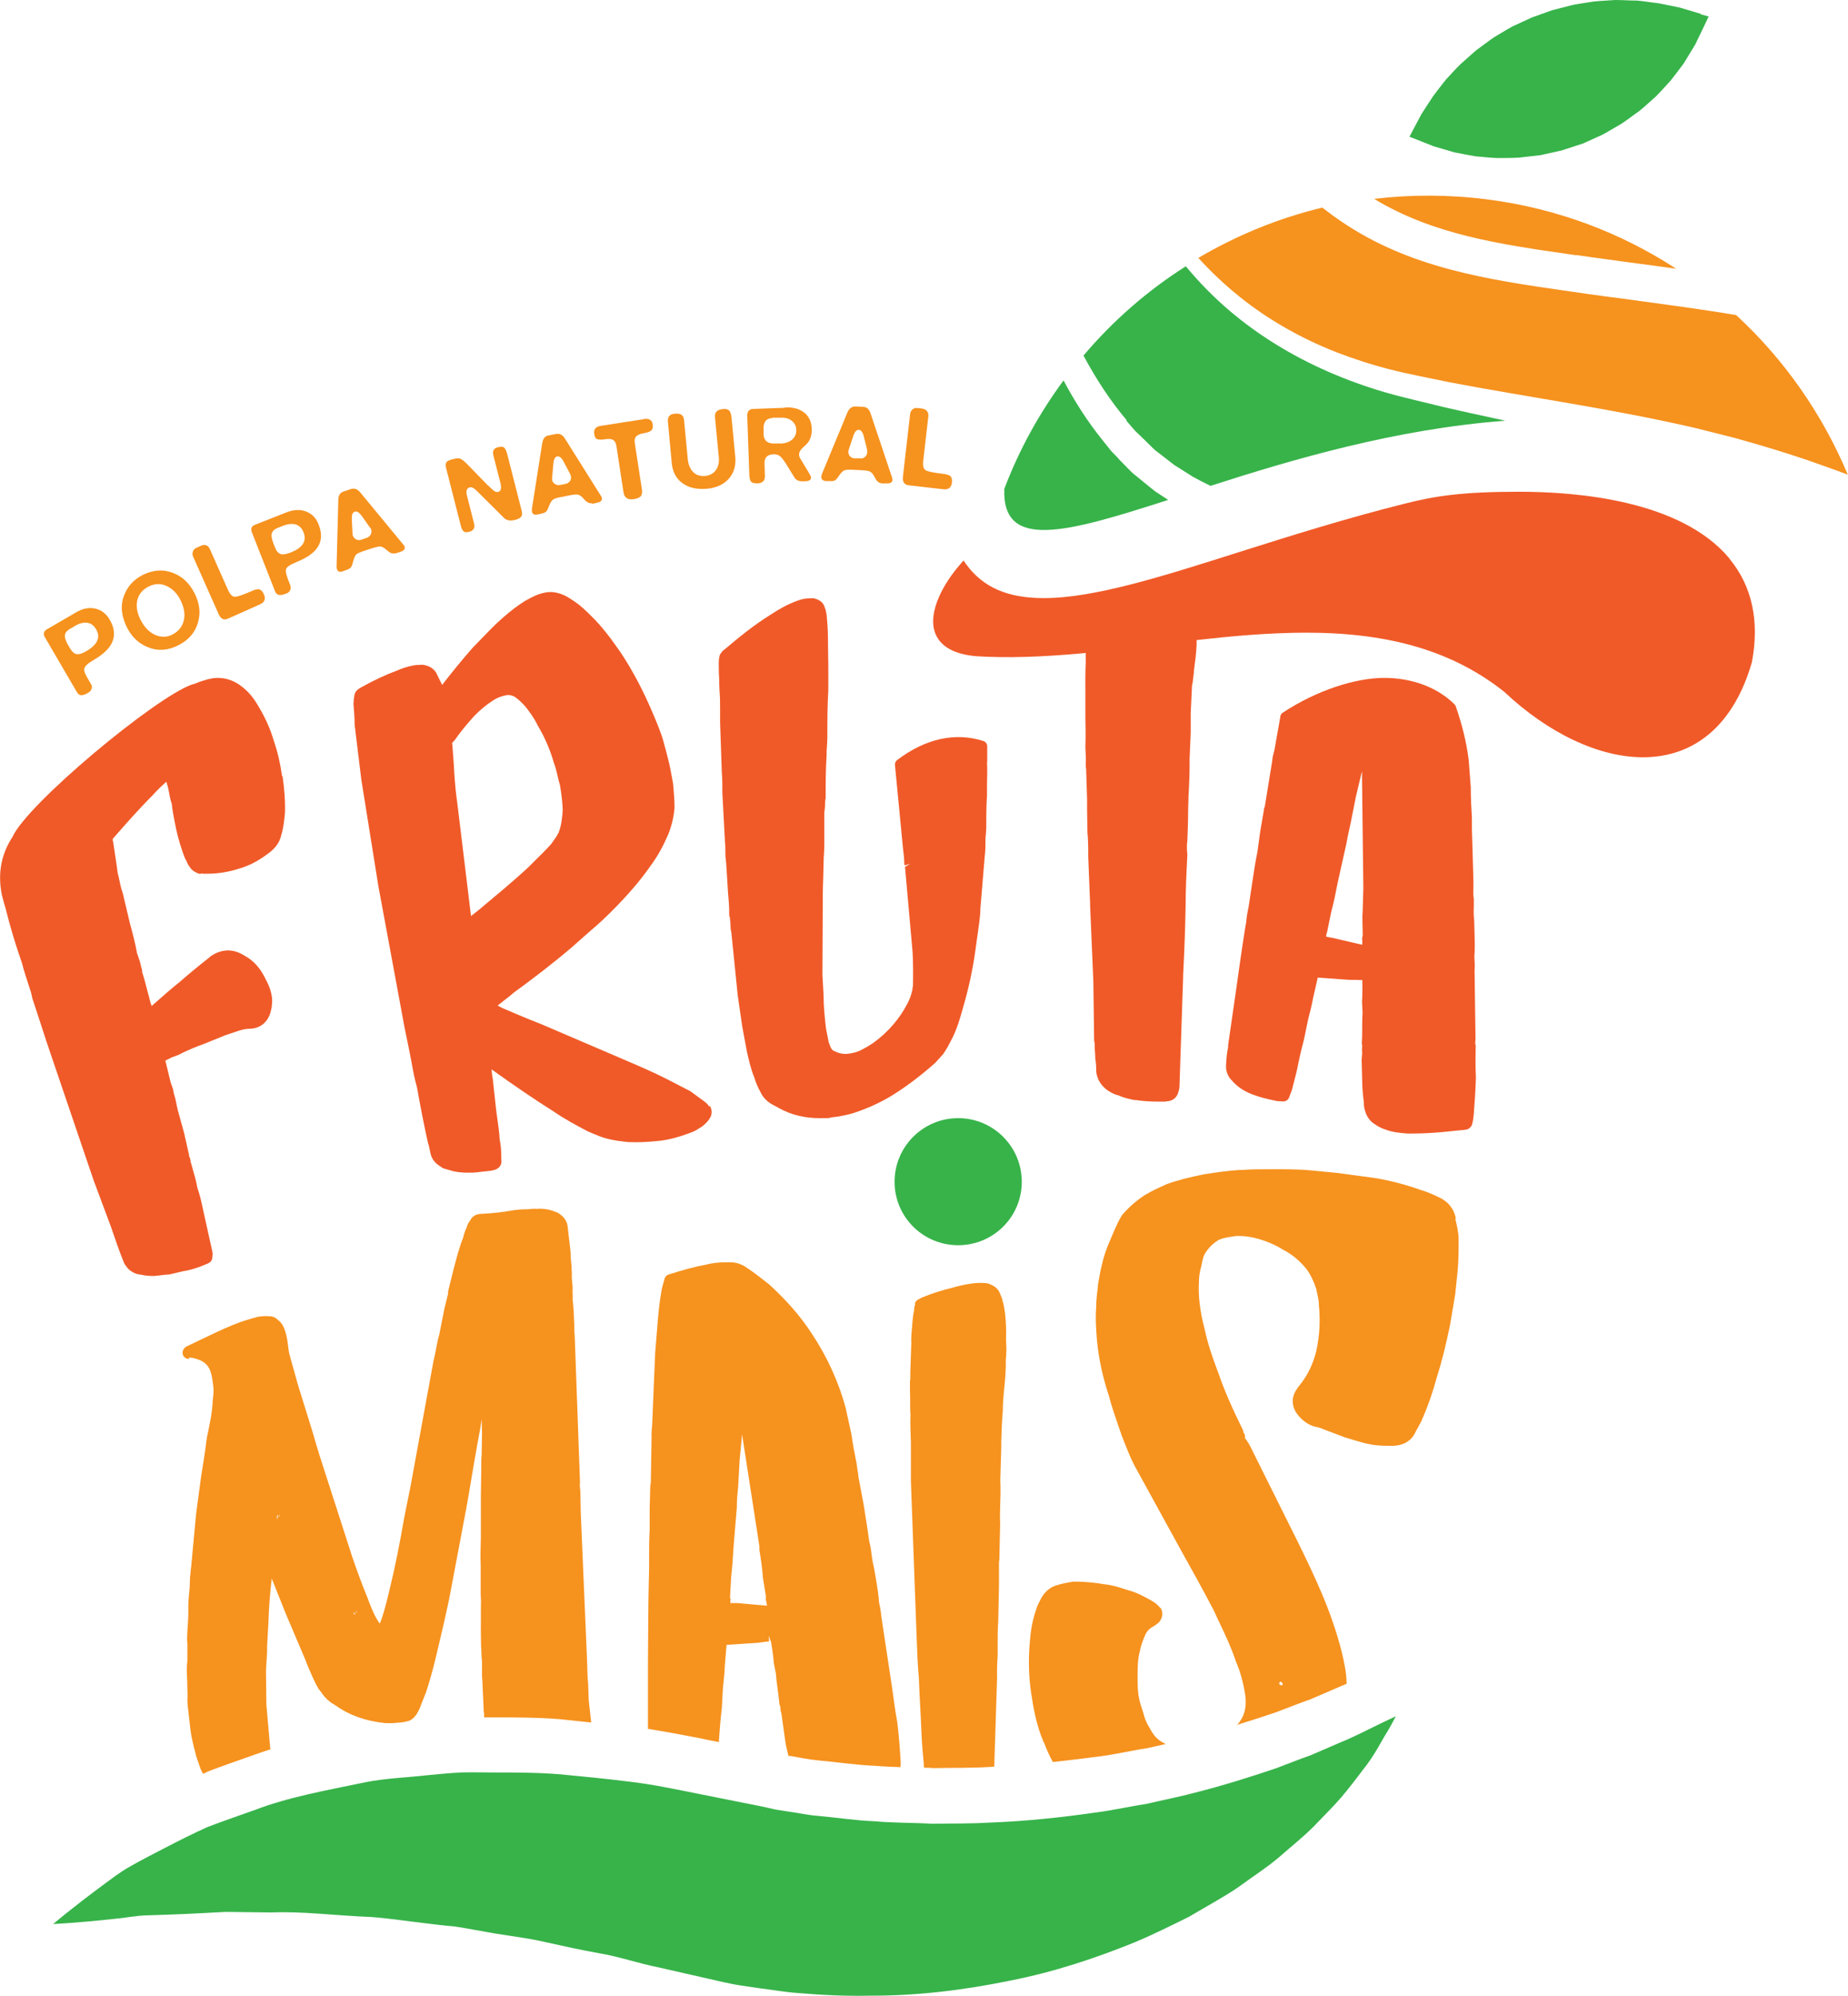 <svg xmlns="http://www.w3.org/2000/svg" id="Layer_1" data-name="Layer 1" viewBox="0 0 973.4 1050.7"><defs><style>      .cls-1 {        fill: #f6921e;      }      .cls-2 {        fill: #37b34a;      }      .cls-3 {        fill: #f05a28;      }    </style></defs><g><path class="cls-3" d="M373.7,582.8c-.9-1.6-2.2-2.5-3-3.1l-7.1-5.2-12.4-6.4c-6.9-3.5-14.1-6.6-21.1-9.6l-44.8-19.2c-7-2.7-14-5.7-20.8-8.6l-2-1.1c0,0-.2-.1-.4-.2,0,0,.2-.1.3-.2,1.1-.9,2.2-1.7,3.3-2.6,1.8-1.4,3.5-2.7,4.8-3.9,9.9-7.2,20.4-15.2,30.5-23.8l10.2-9c4.4-3.7,8.9-7.9,14.1-13.3,7.6-7.9,12.8-14.2,17.4-20.8,3.5-4.7,6.7-10.3,9.6-17.3,1.7-4.5,2.7-9,3-13.5,0-3.9-.4-8-.7-11.7,0-.1-.1-.9-.1-1l-1.4-7.4c-.7-3.7-1.7-7.2-2.6-10.7-.4-1.6-.9-3.2-1.3-4.8-1.9-6.1-4.5-11.9-6.9-17.5-4.8-10.8-9.9-20.2-15.6-28.7-4.6-6.6-9.6-13.4-15.3-18.9-3.3-3.3-5.9-5.7-8.9-7.7-2.1-1.4-4.3-2.9-6.5-3.7-3.4-1.2-6-1.5-8.9-.9-3.9.7-7,2.4-10.4,4.3-4.2,2.6-7.8,5.4-11.8,8.9-4.2,3.6-8.2,7.9-12.2,12l-3.7,3.8c-5.7,6.5-11,13-16.1,19.6l-3.2-6.5c-1.5-2.3-3.7-3.6-6.9-4.1-.3,0-.6,0-.9,0-.5,0-1,.1-1.5.1-.8,0-1.5,0-2.4.2-3.4.6-6.3,1.6-9,2.8-5.7,2.1-11.8,4.9-18.4,8.6-2.9,1.6-3.8,2.5-4.1,5.5l-.2,1.5c0,.3,0,.7,0,1-.1.4-.2.8-.1,1.1.3,3.6.6,6.9.6,10.8l3.5,28.7,9,56.2,13,70.2c.7,4.1,1.6,8.1,2.4,12.1.7,3.6,1.5,7.1,2.1,10.6.8,4.6,1.6,8.7,2.7,12.5l.2.9c1.7,9.4,3.5,19,5.7,28.8.6,1.8.9,3.3,1.3,5.4.5,2.6,2,4.9,4.2,6.4l2,1.4c.3.2.6.3.9.4l4.8,1.4c2.2.5,4.8.8,7.4.8h1.8c2.3,0,4.7-.3,6.9-.6,1.2-.1,2.3-.2,3.8-.4l1.4-.3c2.9-.6,4.6-2.8,4.2-5.3,0-1-.1-2-.1-3,0-2.3-.2-4.6-.6-6.8l-.2-1.1c-.2-3.9-.8-7.7-1.3-11.5-.3-1.8-.5-3.6-.7-5.3l-1.6-14.8c-.3-1.4-.4-2.7-.6-4.1,0-.4,0-.8-.1-1.2,12.3,8.8,22.7,15.9,32.6,22.1,5.9,4.1,12.1,7.4,18.4,10.7l2.4,1c2.3.9,4.4,1.9,6.8,2.5,4.1,1.2,8.2,1.6,11.9,2,4.9.2,9.8,0,14.7-.5,6.8-.5,13.2-2.6,18.5-4.6,1.9-.7,3.6-1.8,5.6-3.1,2.1-1.6,3.6-3.3,4.5-5.1.6-1.3,1-3.4-.4-5.9ZM293.9,409.4c.3,1.3.6,2.6,1,3.7.8,4.6,1.4,9.3,1.5,13.5-.3,3.9-.6,7.6-2,11.3v.3c-.2.2-.3.3-.4.5-.6,1.4-1.7,2.9-2.7,4.3l-1,1.4c-2.8,3.1-5.8,6.1-8.8,9l-3.2,3.2c-4.3,4-8.6,7.7-12.9,11.4l-13.6,11.4c-1.1.9-2.4,1.8-3.7,2.9l-7.4-60.9-.2-1.3c-.8-6.1-1.2-12.4-1.5-18l-.7-9.6-.2-1.3,1.4-1.5c2.7-3.9,6-8,10-12.4,3.4-3.6,7.3-6.8,11.5-9.3,1.6-.9,3.7-1.6,5.9-2,1.2-.3,2.9.2,4.1.8,2.1,1.4,4.2,3.4,5.9,5.4,2.4,3.1,4.6,6.1,6.3,9.7,3.7,6.2,6.6,12.9,8.5,19.6,1,2.6,1.6,5.2,2.2,7.8Z"></path><path class="cls-3" d="M520,401.1c0-1.6,0-3.2,0-4.7v-3.5c0-1.3-.9-2.4-2.1-2.8-14.9-4.7-30.5-1.2-45.4,10.1-.8.6-1.2,1.6-1.1,2.6l3.9,40.4c.1,1.4.3,2.7.4,4.1.3,2.3.6,4.6.6,7,0,.5,0,.9.3,1.3l2.8-.8h0s-2.7,1.6-2.7,1.6l4,45c.3,5.7.3,11.5.2,17.7-.3,1-.3,1.8-.3,2-.6,2.5-1.3,4.8-2.6,7.2-4.1,8-10.2,15.1-17.9,20.7-1.9,1.3-3.9,2.5-5.9,3.5-2.5,1.4-5.1,2.1-8.5,2.4-2.5,0-4.3-.5-6.4-1.6-.6-.2-1.3-.7-1.9-2.2l-.9-2.4-1.4-7.1c-.7-5.8-1.3-11.7-1.3-17.7l-.6-10.5.2-42.6c0-2.7.1-5.4.2-8,0-2.6.2-5.3.2-8s.1-3.4.2-5c.1-1.7.2-3.5.2-5.3v-17c.1-.4.2-.9.2-1.4.1-.8.2-1.6.2-2.3,0-1.2,0-2.4.3-3.4,0-.2,0-.5,0-.7,0-6.7,0-14.3.5-21.7,0-1.7,0-3.4.2-5.1.1-1.8.2-3.7.2-5.6,0-7.6,0-15.5.5-23.8v-9.9c0-3.2,0-6.4-.1-9.6,0-2.8-.1-5.7-.1-8.5,0-3.9-.3-7.4-.6-10.8,0-.1,0-.8-.1-1l-.2-1.1c-.2-1-.4-2.1-.8-2.8-.4-1.6-1.6-3.8-5.7-4.8h-1.9c-2.4,0-4.5.4-6.6,1.2-5.6,2-10.3,4.8-14.1,7.3-8.9,5.5-17,12.1-24.4,18.4-.9.5-1.4,1.2-1.8,1.8-.4.4-.6.8-.8,1.3-.5,1.8-.5,3.1-.5,4.6,0,2.4,0,4.8.2,7.3,0,2.2.1,4.4.2,6.9.3,3,.3,6,.3,9.2v7.2c0,0,.9,26.4.9,26.4.3,3.3.3,6.5.3,10.9l1.3,24.3c0,.1,0,.6,0,.8.3,2.2.3,4.4.3,7,0,.8,0,1.8.2,2.7,0,.7.1,1.3.2,2.1l1,15.7c.3,3.5.7,7.6.6,11.5,0,.5.1,1,.4,1.5,0,.7,0,1.4.2,2.1,0,.7.1,1.4.1,2.2s0,2,.4,3.2l3.4,33.5,2.4,16.5,2.4,12.9c1,4.4,2.1,9.4,3.9,13.7.8,2.8,2,5.5,3.4,8,1.3,2.7,3.6,5,6.1,6.3l3.9,2.1c6.2,3.4,13.3,5.1,21,5.1s4.2-.1,6.3-.4c3.7-.4,7.5-1.1,11.3-2.2,6.8-2.2,13.4-5.1,19.5-8.7,7.9-4.8,15.8-10.7,23.8-17.8l4.1-4.5c1.9-2.6,3.4-5.6,4.9-8.5,2.6-5.2,4.1-10.5,5.6-15.8,3-10.3,5.2-20.3,6.6-30.6l2-14.4c.3-2.6.6-4.9.6-7.3l2.3-27.6c.4-3.1.4-5.8.4-8.5,0-1,0-1.9.2-2.9,0-1.2.2-2.3.2-3.5,0-5.5,0-11.2.4-17.4,0-1.9,0-3.8,0-5.7.1-4,.2-8,0-11.7Z"></path><path class="cls-3" d="M911,294.1c-25.5-30.7-80.3-35.2-110.8-35.2s-44.6,2.3-60.4,6.3c-31.2,7.8-60.6,17.1-86.6,25.3-41.2,13.1-76.9,24.4-103.4,24.4-19,0-31.9-5.6-40.8-17.7l-1.5-2.1-1.7,2c-8.8,10-17.5,25.5-13.1,36.5,2.8,6.9,10,10.9,21.6,11.9,16.1,1,33.8.5,57.6-1.7,0,1.7-.1,3.4,0,4.9-.3,5.8-.2,11.5-.2,18v.5s0,1.3,0,1.3c0,1.5,0,3,0,4.7,0,1.1,0,2.2,0,3.5v1c.1,4.6.2,9.8,0,15.6.2,3.3.3,6.5.2,9.5,0,.7,0,1.5.2,1.9l.5,16.2c0,1,0,1.9,0,3,0,.7,0,1.3,0,2.3l.2,12.3c.3,2.5.3,5.1.4,7.9,0,1.5,0,3,0,4.5l1,24.9v1s1.7,39.9,1.7,39.9l.4,30.2c0,.5,0,1.4.3,2.4,0,2.3.1,4.5.3,6.6v1.2c.3,2,.6,4.2.5,7,.4,3.9,2.4,7.4,5.9,9.9,2.2,1.5,4.5,2.5,5.8,2.7,2.7,1.3,5.6,1.9,8.5,2.5h.8c3.9.6,8,.8,12,.8s2,0,3.2,0l1.1-.2c3.2,0,5.4-2.4,5.9-4.6.6-1.6.7-2.8.7-4.2l1.9-56.5v-1.1c.6-11.8,1.1-24.1,1.3-36,0-9.7.5-19.1.9-27.2,0-.7,0-1.4-.2-2.4,0-.3,0-.6,0-1.1v-2.2c0,0,0-.1,0-.1.1-.5.2-1.1.2-1.6l.2-5c.1-2.3.1-4.6.2-6.9v-1.6c0-2.7.1-5.4.2-8.2v-1.4c.4-6.7.7-13.6.6-20.2l.6-13.8c0-1.5,0-3.1,0-5.3v-1c0-1.3,0-2.7,0-4.1l.7-14.7c.2-.6.4-1.3.4-2,.2-1.6.4-3.2.6-4.9v-.7c.6-4.5,1.2-8.9,1.4-13.5v-2.5c17.6-2,37.9-3.9,57.8-3.9,44.2,0,77.4,9.9,104.2,31.1,23.2,21.9,49.9,34.5,73.1,34.5h0c27.8,0,48.1-17.7,57.4-50.1,4.1-21.8,0-40.1-11.8-54.4Z"></path><path class="cls-3" d="M777,550l.2-3.1-.5-35.8c.2-2.6,0-5.2-.1-7.5.3-3.6.2-7.6.1-11.7l-.2-7.4c-.3-2.2-.3-4.6-.2-6.9,0-1.3,0-2.6,0-4.2-.3-1.9-.3-4.1-.2-6.2,0-1.2,0-2.3,0-3.4l-.8-27.2c0-.9,0-2,0-3,0-.9,0-1.8,0-3-.3-4.9-.6-10.5-.6-16.1l-1.1-14.5c-1.2-9.3-3.5-18.7-6.8-28.1-.1-.4-.4-.8-.7-1.1-8.8-8.8-22.2-13.9-37-13.9s-35.2,6.3-53.4,18.3c-.7.4-1.1,1.1-1.3,1.9,0,0-.1.8-.1.8l-3,16.9c-.5,1.8-1.1,4.1-1.2,5.9l-3.9,24c-.5.9-.5,1.8-.5,2l-1.9,11-1.5,11c-1,4.6-1.7,9.3-2.4,14l-2.2,14.6c-.6,2.8-1.2,6.1-1.3,8.4-.4,1.3-3,18.8-5,33.3l-4.5,31.2v1.1c-.7,3-.9,6-1.1,9.2-.3,3.3,1,6.4,3.1,8.4,2.2,2.6,5.2,4.8,8.4,6.3,4.8,2.2,9.9,3.4,15.3,4.5l3.2.2c1.8,0,3.1-1.1,3.5-2.9l1.3-3.5,2.5-9.9c1-5.1,2.2-10.6,3.7-16.1l2.2-10.7c.9-3.4,2-7.7,2.7-11.6l2.4-10.5,15.3,1.1c2.1.2,4.6,0,7.2.2.3,0,.7,0,.8,0,0,0,.1,0,.2,0h0c0,3.7.1,7.5-.2,11.5l.3,5.7c-.2,2.7-.2,5.4-.2,8.1,0,2.5,0,5-.2,7.5,0,.7,0,1.2.2,1.7-.1,1.2-.2,2.6,0,3.8l-.3,3.7.3,10.7c0,4.6.5,8.7.9,11.9-.1,1.5.2,2.8.6,4.2.8,3,2.6,5.5,5,7,2,1.4,4,2.4,5.8,2.9,3.9,1.5,7.7,1.8,11.6,2.1h2.3c5.5,0,11-.3,16.3-.8l9.9-1c.5,0,.9,0,1.7-.2.8,0,1.5-.2,2.2-.7.5-.4,1.5-1.2,1.7-2.6.5-1.7.6-3.5.8-5.1.5-6.3.9-12.8,1.1-19.1-.3-5.9-.2-11.2-.1-17.5ZM717.8,492.8c-.3.5-.4,1.2-.3,1.7.1.9.1,1.8,0,2.9h-.1l-15.9-3.7c-.6,0-1.2-.2-1.7-.3-.4,0-.9-.2-1.3-.3,0-.7.2-1.5.5-2.3l2.2-10.7c1.4-5,2.4-10.3,3.4-15.4l4.6-20.6c.6-3.5,1.4-6.9,2.2-10.6l2.8-14.1,3.2-13.4c0,.7,0,1.4,0,2.4l.7,57.5v2.4c-.2,4.7-.2,9.6-.5,14.5l.2,10Z"></path><path class="cls-3" d="M148.6,408.8c-1-7.1-2.4-13.1-4.3-18.5-1.8-6.3-4.5-12.4-8.5-19-2.4-4.1-4.9-7-8-9.5-3.4-2.8-7.4-4.5-11.3-4.8-3-.3-6,.2-8.9,1.2-1.7.4-3.5,1.2-5.3,1.9-.4.1-.8.2-1.2.3-19.4,6.8-86.7,62.8-94.5,80.2-5.2,8-8.2,17.9-5.6,30.7.2.9.5,1.7.7,2.6.4,1.5.8,3,1.2,4.2,2.2,8.8,4.8,17.7,7.8,26.4l.9,2.6c1,4.1,2.4,8.1,3.8,12.5.6,1.7,1.2,3.6,1.6,5.9,1.6,4.8,3.2,9.7,4.8,14.6,1.7,5.4,3.5,10.8,5.3,16l22.2,65.3,9,24.1c2.2,6.4,4.4,13,7.2,19.8.9,1.3,2.1,3.2,3.8,4.1,1.4,1,3.1,1.6,4.9,1.7,2.5.6,4.8.7,6.8.7l2.3-.2c1.6-.2,3.4-.5,5.9-.6l7.2-1.7c4-.6,8.1-1.9,12.4-3.8,2.6-.9,3.1-2.4,3.1-4.1.3-1.2,0-2.2,0-2.2l-5.2-23.5c-.7-3.4-1.5-6.8-2.7-10.2-.6-3.4-1.5-6.6-2.4-9.7-.4-1.6-.9-3.2-1.2-4.1,0-1.4-.5-2.4-.8-3,0,0,0,0,0-.1,0-.8-.2-1.5-.3-1.8l-2.3-10.2-3.4-12.3-1.3-6.1c-.4-1.2-.9-2.8-1.1-4.6l-1.3-3.7-2.8-11.5,3.6-1.8c1.9-.6,4-1.4,5.6-2.4,3.3-1.5,6.8-3.1,10.4-4.3l12.1-4.9,7.2-2.4c1.9-.6,3.9-1,6-1,4.9-.2,8.8-3.2,10.4-8.3.4-1.5.8-3,.8-4.2.4-2.8,0-5.4-1-8.5-.8-2.3-1.9-4.4-3.1-6.7-2.6-4.8-5.7-8.1-9.7-10.4-2.1-1.3-4.4-2.6-7.6-3-3.2-.4-6.7.4-9.4,2.1-1,.4-1.8,1.2-2.4,1.7-6.1,4.8-10.9,8.8-15.6,12.9-4,3.2-7.7,6.4-11.5,9.8l-3.1,2.7v-.4c-.5-1-.7-2-.9-2.9-.3-1.1-.5-2.2-1-3.7-.9-3.5-1.8-7.2-3-10.8,0-.5,0-1.1-.2-1.7-.3-.9-.5-1.8-.7-2.6-.2-.9-.4-1.8-.7-2.5l-1.1-3.2c-1-5.5-2.4-10.8-3.8-15.9l-3.7-15.6c-1-2.8-1.7-6.2-2.3-9.2-.4-1.3-.6-2.5-.7-3.8l-2.1-14.2c-.2-.5-.3-.8-.2-.9,0-.2,0-.5,0-.7,0,0,.1-.1.2-.2,6.3-7.2,13.1-15,20.7-22.6,2.6-2.9,4.8-5,7.3-7.2.5,1.5,1,3.2,1.3,4.9.4,2.2.8,4.7,1.6,6.8.3,3.2.9,6.2,1.5,9.4,1,5.4,2.4,10.7,4.2,15.9.5,1.5,1.2,3.4,2,4.7.5,1.4,1.3,2.6,2.2,3.8,1.1,1.5,2.6,2.1,3.6,2.6.6.3,1.4.5,2.1.2.1,0,.8.1,1,.1.8,0,1.6,0,2.4,0,5.6,0,11.4-1,16.8-2.8,5.3-1.5,10.7-4.4,16.6-9.1,1.9-1.7,4.4-4.4,5.2-8.3,1.2-3.8,1.6-7.6,2-11.8.2-6.3-.3-12.5-1.3-19.6Z"></path><path class="cls-2" d="M538.2,622.2c0,18.5-15,33.4-33.5,33.4s-33.5-14.9-33.5-33.4,15-33.5,33.5-33.5,33.5,15,33.5,33.5Z"></path><g><path class="cls-1" d="M479.6,744.1c-.2,5,0,10.1.2,15.4v20.4s3,81.3,3,81.3c.3,7.3.5,14.9,1.2,22.3.2,5,.4,10,.7,15,.3,4.8.5,9.6.7,14.4.2,5.3.7,10.5,1.2,16v1.4c.2.1.2.3.3.4,1.5,0,3,0,4.5.2,10-.2,20,0,29.8-.6.8,0,1.6-.1,2.5-.2l1.5-46.7c-.1-3.6,0-7.3.3-11.9,0-2,0-4,0-6.1,0-3.8,0-7.7.3-11.7l.4-19c0-1.9,0-3.8,0-5.7,0-2,0-4,0-6.4,0-.5.2-1.1.2-1.6l.4-19c0-2.2-.2-4.7,0-7.3v-1.3c.2-4.9.3-9.6.1-14.3l.5-17.3v-1.5c0,0,0-1.5,0-1.5.2-5.1.3-10.3.8-15.8,0-2.8.2-5.6.4-8.2l.4-4.1c.5-4.9.9-9.9.8-15.1,0-.5.2-1.1.2-1.8,0-.4,0-.8,0-1.2,0-.9.2-1.8.1-2.6l-.2-5c.2-4.4,0-8.8-.5-13.5-.1-.7-.2-1.3-.3-2-.2-1.3-.4-2.9-1-4.4-.1-1.2-.5-2.1-.9-2.9-.1-.3-.3-.7-.6-1.5-1.1-2.5-3.2-4.1-6.8-5.1-3.1-.3-5.8-.2-8.8.3-3.6.5-7,1.4-9.4,2.1-5.1,1.2-10.2,2.8-15.9,5.1l-2.1,1.1c-1.1.6-1.7,1.4-1.6,2.5,0,0,0,.3-.1.6-.5,1.2-.4,2.2-.4,2.5-.7,3.2-.9,6.2-1.1,9.2-.3,2.7-.5,5.6-.4,8.4l-.5,15.1v2.5c0,.2,0,.4,0,.8,0,.4-.2,1-.2,1.7,0,2.8,0,5.7.1,8.5,0,2.8,0,5.7.1,8.3Z"></path><path class="cls-1" d="M549.9,917.4c1.3,3.6,2.9,7.1,4.7,10.3,7.9-.9,15.7-1.8,23.3-2.8,9.1-1.1,17.8-3.2,26.4-4.5,3.3-.7,6.5-1.5,9.8-2.2-.4-.1-.9-.4-1.6-.8-3.4-1.7-5.5-4.8-6.8-7.4-1.6-2.4-2.8-5.1-3.6-8.6l-.5-1.5c-.7-2-1.2-3.6-1.6-5.7-.8-3.6-.8-7.8-.8-11.8s0-8.9,1.3-13.4c.4-2.6,1.5-5.3,2.8-8.4,1-2.1,2.4-3.4,4.9-4.7l2.1-1.6c1.7-1.8,2.4-4.3,1.6-6.6-.2-.7-.6-1.2-1.2-1.6-.2-.2-.3-.4-.4-.5-1.4-1.5-3-2.5-5.1-3.6-2.7-1.5-6.7-3.7-11.1-4.8-4-1.3-8.1-2.7-12.5-3.1-5-.9-10.4-1.4-16.1-1.4-.2,0-1,.1-1.2.2-2.5.4-5.1.9-7.6,1.7-3.7,1-6.6,3.6-8.5,7.3l-.6,1.2c-.7,1.3-1.4,2.6-1.7,4-1.7,4.7-2.8,9.7-3.3,15.8-1,9.7-.8,19.2.5,28.2,1.2,8.2,2.9,17.7,6.7,26.3Z"></path><path class="cls-1" d="M341.1,910.2c8.7,1.4,17.4,3,26.2,4.7,3.8.8,7.6,1.6,11.4,2.3v-1.2c.4-5.5.8-10.9,1.5-16.5l.6-10.9c.4-3.9.9-8,1-11.9l.9-10.7,15.3-1c1.1,0,2.2-.2,3.5-.4,1.2-.2,2.4-.3,3.6-.4l-.2-3,1.1,3s0,0,.1,0h0c.6,3.6,1.2,7.4,1.5,11.4l1.1,5.6c.2,2.7.5,5.4.9,8,.3,2.5.7,5,.9,7.6,0,.7.3,1.2.5,1.6,0,1.3.2,2.6.6,3.8l2,14.3c.4,2.9,1.1,5.4,1.7,8h1c4.8.8,9.1,1.8,14.3,2.3,10.2.9,20.3,2.5,30.5,2.9,4.4.4,8.8.5,13.2.7.2-1.6.1-3.3,0-4.7-.4-6.3-.9-12.8-1.7-19.1-1.1-5.9-1.8-11.5-2.6-17.3l-5.8-38.4c-.2-2.8-.8-5.4-1.2-7.4-.2-3.7-.9-7.7-1.5-11.6l-1.3-7.3c-.6-2.2-.9-4.6-1.2-6.9-.2-1.3-.3-2.5-.6-4-.6-1.9-.8-4-1.1-6-.2-1.2-.3-2.4-.5-3.5l-1.9-12.1-2.8-14.8c0-1-.2-2.1-.4-3.2-.1-.9-.3-1.7-.4-2.9l-.2-1.2c-1-4.8-1.9-9.6-2.6-14.7l-3.1-14.2c-3.8-13.9-9.9-27.1-17.9-39.1-5.6-8.6-12.8-17-22.2-25.6-4.5-3.6-8.6-6.8-13.1-9.7-2.4-1.4-4.9-2.1-7.5-2.1s-.7,0-.8,0h-1.6c-3.8,0-7.2.4-10.3,1.2-6,1.1-12.6,2.9-20,5.3-.9.3-1.6,1.1-1.9,2l-1.5,5.4c-1.3,7.1-1.9,13.6-2.5,21.5l-1,12.2-1.6,38.3c-.3,2.5-.4,4.7-.3,6l-.4,24.3c-.3.9-.3,1.7-.3,2.1l-.3,11.2v11.2c-.3,4.8-.3,9.9-.3,14.7v2.6c.1,0-.2,11.7-.2,11.7-.2,2.9-.4,40.6-.4,42.2v31.5s0,1,0,1c0,.4,0,.9,0,1.3ZM384.5,841.5l.6-10.9c.6-5.4,1-11,1.3-16.4l1.7-20.4c0-3.6.3-7.2.7-11l.8-14.2,1.3-13.6c.1.7.2,1.4.3,2.3l8.8,56.8v2c.8,4.7,1.5,9.7,1.9,14.9l1.6,9.9c-.2.5-.2,1.2,0,1.7.2.9.4,1.9.5,2.8-.2,0-.2,0-.1,0l-15.8-1.4h-.8c-.5,0-.9,0-1.3,0-.4,0-.9,0-1.3,0,0-.7,0-1.5.2-2.4Z"></path><path class="cls-1" d="M99.7,714.7c1.4.2,2.6.3,3.9.8,4.3,1.3,6.7,3.7,7.7,8,.5,1.9.7,3.8,1,5.9.3,2.4.2,4.7-.2,7.4-.2,4.3-.7,8.5-1.7,13-.2,1-.4,2.1-.6,3.2-.4,1.6-.7,3.2-1,5-.6,5.4-1.6,11.5-2.8,18.9l-2.7,20.1-2.4,25.7c-.1,1.3-.3,2.6-.4,3.8-.3,2.4-.5,4.7-.5,6.8,0,2-.2,3.9-.4,5.8-.3,3-.5,6-.4,9.1,0,3.4-.2,6.8-.5,10.6-.1,2.3-.3,4.6,0,6.6v8.9c-.5,3.6-.3,6.9-.1,10.3l.2,9c-.2,1.8,0,3.2.1,4.7l1.4,12.3c.6,4.9,1.9,9.5,3.1,14.2l2.2,6.4c.4,1,.9,1.8,1.4,2.7.8-.3,1.5-.7,2.2-1.1,7.8-3,16.2-5.9,25-9,2.7-1,5.5-1.9,8.3-2.8,0-.3-.1-.5-.2-.8l-2-22.9-.2-17.6.6-10.4c0-.2,0-.9,0-1.1,0-.7,0-1.5,0-1.7l.7-12.3c.2-7.5.8-15.1,1.7-22.8v-.4l7.3,18.3,10.2,24c1.5,3.9,3.4,8.4,5.7,13.2.2.4.4.8.7,1.2.5,1,1.1,2.1,2.1,3.1,2.3,3.7,5.3,5.8,7.8,7.2,7.3,5.2,16,8.2,26,9.2,1.6.1,3,0,4.4,0,1.2-.1,2.4-.2,3.6-.3,1-.2,2.1-.2,2.9-.5,2.7-.3,4.3-2,5.6-3.8.9-1.6,1.9-3.3,2.4-5.1l2.6-6.5c1.7-5.2,3.3-10.7,4.9-17.3l4.3-18.2c1.5-6.7,3-13.3,4.2-20l7.8-41.3,1.1-6.2c2-11.9,4-23.9,6.3-36.1.2-1.6.5-3.2.7-4.7h0s.2,7.4.2,7.4l-.2,10.8v.6c-.2,1.7-.2,3.4-.2,5,0,.7,0,1.5,0,2.2l-.2,13.7v22.1s-.2,8.6-.2,8.6c0,2.4,0,4.8.1,6.4v15.7c.2,2.4.2,4.9.1,7.1v8.7c-.1,0,.1,11.4.1,11.4.1,1.2.2,2.4.2,3.7,0,1.4.1,2.8.3,3.8,0,1.1,0,2.3,0,3.4,0,2.5-.1,5,.2,7.4l.7,15.8.2,1.4c0,.6,0,1.2,0,1.8h4.9c11.6,0,23.6,0,35.5,1,5.3.5,10.7,1.2,16,1.7l-1.3-11.7-.3-8.8c-.4-3.3-.4-6.7-.5-10.5l-3.4-79.5-.2-11.1c-.2-1.5-.4-3.1-.2-5l-2.8-77.4-.2-1.8c0-.4,0-.8,0-1.3,0-.8,0-1.5,0-2-.2-4.4-.3-9-.9-13.9.2-1.1,0-2.2,0-3.1,0-.4,0-.9,0-1.4,0-.8,0-1.5,0-2.2-.2-1.9-.5-3.9-.4-6.3,0-.8,0-1.7-.1-2.5,0-1.1,0-2.2-.2-3.2-.2-1.4-.2-2.8-.3-4.1,0-1.4-.1-2.8-.3-4l-1.3-11.3c-.3-2.9-2-5.4-5.4-7.4l-2.2-.8c-2.2-.8-4.5-1.2-6.7-1.2s-1.3,0-1.4.1c-1.8-.2-3.7,0-5.5.2h-1.1c-2.2,0-4.1.2-6.3.5-5.4,1-10.8,1.6-16.8,1.9-3.6,0-5.3,2.1-5.9,3.4-.9,1.1-1.6,2.4-1.9,3.8-.9,1.8-1.5,3.7-1.8,5.2-2.2,5.5-3.5,10.8-5,16.4l-3,12.1c0,.4,0,.8,0,1.2l-1.9,7.7-2.7,13.6c-.7,2.4-1.2,5-1.7,7.6-.4,2.1-.8,4.2-1.4,6.6l-12.1,66-3.2,15.9c-2.6,14.9-5,26.9-7.7,37.9-1.2,5-2.4,10.1-4,15-.3,1-.7,1.9-1,2.7,0,.2-.2.4-.3.6-1-1.4-1.8-2.8-2.5-4.1-1.1-2.3-2.7-5.9-3.9-9.4-3.2-7.7-5.9-15.3-8.1-21.7l-13.8-42.8c-2.4-7.3-4.7-14.5-6.8-22l-8-25.8-3.8-13.6c-.4-1.6-.9-3-1.1-4.7-.3-2.5-.6-5.4-1.3-8.1-.7-2.5-1.5-5.7-4.5-7.8-1.2-1.2-2.7-1.8-4.4-1.8s-.2,0-.4,0c-1.5-.2-3.3,0-5.1.2-.2,0-.6.1-.8.2-4.1,1.1-8.2,2.3-12.1,3.9-6.2,2.5-12.2,5.4-18,8.2-2.2,1.1-4.5,2.1-6.7,3.2-.6.2-1.2.6-1.6,1.2h0c-.1.2-.3.3-.4.5-.5.7-.6,1.6-.5,2.4.1.7.5,1.4,1,1.8.4.3,1.1.9,2.3.9ZM187.9,848.9c0,.2-.1.1-.2.3l-.4-1c.3,0,.5.2.5.7ZM186.3,848.9l1,1.1v-1.8c0,0,0,0,0,0v1.8c-.7,0-1-.2-1.1-.9,0,0,.1,0,.1-.2ZM146.5,797.7c.4,0,.9.2.9.5,0,0,0,.1,0,.2l-.8-.6h0ZM146.3,797.5c.1,0,.1.1.2.1h0c0,0-.2-.1-.2-.1l.2,1.2-.7.3.8.6c-.4,0-1.1-.2-.8-.6,0-.7.3-1.1.6-1.5Z"></path><path class="cls-1" d="M766.9,641.7c-1-5.3-4.2-9.2-9.1-11.4-3.3-1.6-6.4-2.9-9.2-3.7-7.8-2.8-16.5-5.1-24.5-6.4l-20.1-2.7-14.7-1.4c-5.9-.5-11.8-.5-17.5-.5h-3c-4.5,0-9.9,0-14.7.4h-1.6c-5.7.4-10.9,1.1-16.5,2l-2.1.3c-7,1.5-12.9,2.8-19.5,5.2-3.9,1.8-8,3.6-11.7,5.9-4.2,2.8-8,6.1-11.5,10.1-1.9,2.8-3.2,6-4.7,9.3l-2.2,5.2c-3.4,7.7-4.8,15.5-6,22.6v.9c-.5,3.6-.9,7.1-.9,10.7-.5,6.2,0,12.4.4,17.4.9,9.5,3,19.5,6.3,29.3,1.3,5.1,3,10,4.6,14.7.7,2,1.4,4,2.1,6.1.6,1.5,1.2,3.1,1.8,4.6,1.5,3.7,3,7.6,4.9,11.2l23.9,43.5c5.4,9.7,12.1,21.7,18,33,1.1,2.3,2.1,4.7,3.2,6.9,3.1,6.5,6,12.7,8.3,19.6,2.5,5.8,4.2,12.1,5.1,18.7.7,6.1-.7,10.9-4.3,14.9,7.1-2.2,13.9-4.4,20.4-6.6,6.4-2.4,12.3-4.8,18.1-6.8,5.5-2.4,10.7-4.6,15.3-6.6,1.4-.6,2.6-1.1,3.8-1.6,0-5.7-1.3-11.4-2.7-17.3-2.5-9.8-6.1-20.2-10.3-30.1-3.5-8.2-7.6-17-12.9-27.7l-25.3-50.8-1.8-2.8c-.2-.2-.4-.3-.5-.5,0-.3,0-.7,0-1,0-.4-.1-.9-.3-1.3,0,0-.6-.9-.6-1,0-.4-.1-.9-.3-1.3-5.5-11.1-9.6-20.4-12.7-29.4-3.5-9.1-5.9-16.5-7.4-23.6-2.4-9.1-3.4-17.1-3-24.5,0-2.9.4-5.7,1.3-8.7.4-2,.8-4.2,1.5-5.8,1.9-3.5,4.7-6.2,7.8-8,1.9-.8,3.9-1.2,6.6-1.6,3-.6,6.7-.5,11.5.5,5.7,1.3,11.1,3.5,15.7,6.4,4.5,2.3,8.7,5.7,12.3,10.2,2.2,3,3.9,6.6,5.2,10.7.1.8.3,1.6.5,2.5.4,1.9.8,3.6.8,5.8.8,8.1.4,15.7-1.3,23.8-1.8,7.4-4.8,13.5-9.4,19l-.8,1.2c-3.2,4.2-3,9.7.5,13.8,2.2,2.8,5,4.9,8.4,6,2.1.4,3.6.8,5.3,1.6l10.8,4.1,3,.9c3.6,1.1,7.7,2.4,12,3.1,2.8.4,5.7.5,9,.5h1.1c5.9,0,10.3-2.7,12.3-7.3l2.8-5.1c3.6-8,6.3-15.8,8.6-24.3,2.5-7.8,4.7-16.8,6.8-27l2.7-16.1,1.3-12.5c.5-5.6.5-11.2.5-16.2,0-3.9-1-7.9-1.8-11.2ZM674.7,885.5c.4,0,.9.5.9,1.3s-.4.4-.9.4-.9-.4-.9-.9c0-.5.4-.9.9-.9Z"></path></g><path class="cls-2" d="M28,1013s9.3-8,26.2-20.5c4.3-3.1,8.7-6.7,14.3-9.8,5.6-3.2,11.8-6.4,18.6-9.9,6.7-3.5,14.1-7.2,22-10.8,7.8-3,16.2-5.9,25-9,17.6-6.8,37.4-10.3,58.6-14.7,10.6-2.1,21.5-2.4,32.8-3.7,5.6-.5,11.3-1.1,17.1-1.4,5.7-.2,11.5,0,17.3,0,11.6,0,23.6,0,35.5,1,11.8,1.1,23.9,2.3,35.9,3.8,12.1,1.4,23.9,3.9,35.9,6.3,11.2,2.2,22.4,4.5,33.6,6.7,2.7.5,5.9,1.4,8.2,1.8l7,1.1c4.8.6,9.1,1.7,14.3,2.1,10.2.9,20.3,2.5,30.5,2.9,10.1.9,20.3.7,30.3,1.3,10-.2,20,0,29.8-.6,19.7-.7,38.7-2.8,56.8-5.4,9.1-1.2,17.8-3.2,26.4-4.5,8.4-2,16.8-3.6,24.7-5.7,15.8-4,30.3-8.6,43.3-13,6.4-2.4,12.3-4.8,18.1-6.8,5.5-2.4,10.7-4.6,15.3-6.6,9.5-3.9,16.6-7.8,21.7-10.2,5.2-2.5,8-3.8,8-3.8,0,0-1.3,2.7-4.2,7.7-3.1,4.7-6.7,12.7-13.5,21-3.2,4.3-6.9,9.1-11.1,14.1-4.3,4.9-9.3,9.9-14.6,15.4-5.4,5.4-11.7,10.4-18.2,16.1-6.6,5.6-14.2,10.4-21.8,16-7.9,5.3-16.5,9.9-25.4,15.2-9.1,4.5-18.7,9.3-28.7,13.5-20.2,8.2-42.2,15.6-65.7,20.2-23.4,4.8-48.2,8-73.5,7.9-12.7.3-25.5-.3-38.3-1.4-6.3-.4-13.4-1.7-20.1-2.5l-10.2-1.5c-3.4-.5-5.8-1.1-8.8-1.7-11.5-2.6-22.9-5.2-34.3-7.8-10.6-2.1-21.1-5.8-31.6-7.5-10.5-1.9-20.8-4.2-31.1-6.5-10.3-2.1-20.4-3.1-30.4-5.1-5-.8-10-1.9-14.9-2.5-4.9-.4-9.8-1-14.6-1.6-9.6-1.1-19.2-2.6-28.5-3.3-18.4-.7-36.4-3.1-52.8-2.4-8.4-.1-16.4-.2-24.1-.3-7.5.4-14.7.8-21.4,1.1-6.9.3-13.5.5-19.5.7-6.2.1-11.9,1.4-17.1,1.8-20.9,2.3-33.1,2.8-33.1,2.8Z"></path><path class="cls-2" d="M895.9,7.3l-11.1-3.3c-3.8-.8-7.5-1.6-11.3-2.3-3.8-.4-7.6-1.1-11.3-1.4-3.8,0-7.6-.3-11.4-.3-3.8.3-7.5.4-11.3.8-3.7.6-7.5,1.1-11.1,1.8-3.6,1-7.3,1.8-10.9,2.8l-10.6,3.8-10.2,4.7c-3.3,1.8-6.5,3.8-9.7,5.7-3.1,2.1-6,4.4-9.1,6.6-2.9,2.4-5.6,5-8.4,7.4-2.7,2.6-5.2,5.4-7.7,8.1-2.4,2.9-4.6,5.9-6.9,8.9-2.1,3.1-4.1,6.3-6.2,9.5l-5.3,10-1,1.9,2.1.8,10.6,4.2,10.9,3.2c3.7.7,7.5,1.5,11.2,2.1,3.8.3,7.6.8,11.4.9,3.8,0,7.6,0,11.4-.2,3.8-.5,7.6-.8,11.4-1.3l11.2-2.5,11.1-3.6,10.2-4.6c3.4-1.8,6.7-3.9,10.1-5.8,3.2-2.1,6.2-4.5,9.4-6.7,3-2.4,5.8-5.1,8.7-7.6,2.7-2.7,5.2-5.6,7.9-8.5,2.4-3,4.7-6.1,7-9.2l6-9.9,5-10.4,2-4.2-4.2-1.2Z"></path><g><path class="cls-1" d="M830.5,134.3c10.6,1.6,21.2,2.9,31.8,4.4,6.8.9,13.7,1.8,20.6,2.8-29-18.9-62.7-31.8-99.4-36.5-20.3-2.6-40.3-2.6-59.7-.3,31,18.8,66.1,23.9,103.1,29.2l3.5.5Z"></path><path class="cls-1" d="M653,156.3c15,12,32.2,21.8,50.8,29.1,9.3,3.6,18.9,6.7,28.8,9.2,9.8,2.5,20.2,4.4,30.6,6.6,41.3,7.9,85,13.8,129.6,24.1,5.6,1.4,11.2,2.8,16.7,4.2,5.9,1.4,11.1,3.1,16.6,4.6,11.2,3.3,22.4,6.8,33.4,10.8,4.6,1.6,9.2,3.3,13.8,5-13.4-31.9-33.4-60.6-58.8-84-18.3-3.1-36.7-5.5-54.9-8-10.7-1.4-21.4-2.8-32.1-4.4l-3.5-.5c-40.1-5.8-81.6-11.8-117.8-36.6-3.4-2.3-6.6-4.7-9.7-7.1-23.2,5.6-45.1,14.6-65.3,26.5,6.6,7.2,13.8,14.1,21.6,20.3Z"></path><g><path class="cls-2" d="M589.2,241.5l-2.1-2.2-1.4-1.4-1-1.2-4-5c-8-9.9-14.7-20.5-20.5-31.4-12.8,17.3-23.4,36.5-31.2,57.1-1.2,32.5,32.4,23.2,86.3,5.8l-6.7-4.4c-3.5-2.7-7-5.7-10.5-8.5-1.9-1.4-3.2-2.9-4.6-4.3l-4.3-4.4Z"></path><path class="cls-2" d="M593.2,221.4l3.8,4.4.9,1c.1.1.3.3.3.3l.5.5,2.2,2.1,4.4,4.3c1.5,1.4,2.9,3,4.4,4l8.8,6.8,9.8,6.2c3.1,1.7,6.2,3.3,9.3,4.8,43.6-14,97.3-29.9,155.3-34.3-11-2.4-21.8-4.7-32.6-7.2-10.3-2.6-20.6-4.8-30.9-7.8-10.2-3-20.2-6.6-29.8-10.8-19.2-8.4-37-19.3-52.3-32.4-8.3-7.1-15.9-14.9-22.7-23.1-20.2,12.8-38.4,28.7-53.9,47,6.5,12.1,14,23.7,22.8,34.1Z"></path></g></g></g><g><path class="cls-1" d="M48,360.3c.4.6.5,1.3.3,2.1-.2,1-.8,1.7-1.8,2.3-1.7,1-2.9,1.4-3.8,1.3-.9,0-1.7-.7-2.3-1.8l-16.7-28.6c-1.1-1.8-.7-3.2.9-4.2l15.3-8.9c3.5-2.1,6.9-2.8,10.2-2.1,3.2.7,5.7,2.6,7.6,5.7,2.6,4.4,3,8.4,1.4,12-1.4,3.3-4.7,6.4-9.8,9.4-3,1.7-4.6,3.2-4.9,4.5-.3,1,.3,2.6,1.7,5l1.9,3.3ZM37.1,330.9c-1.7,1-2.7,2.1-2.9,3.4-.2,1.2.3,3,1.6,5.2l1.2,2c1,1.7,2.1,2.7,3.4,2.9,1.3.2,3-.3,5.1-1.6,5.9-3.4,7.6-7.3,5.1-11.5-1.1-1.9-2.6-3.1-4.5-3.4-2-.3-4.2.2-6.7,1.7l-2.3,1.4Z"></path><path class="cls-1" d="M102.4,312.2c2.8,5.4,3.4,10.7,1.8,15.8-1.5,5.1-4.9,9-10.2,11.7-5.5,2.8-10.8,3.2-16,1.1-4.8-1.9-8.5-5.3-11.1-10.4-3-6-3.6-11.7-1.5-17,1.8-4.7,5-8.2,9.6-10.6,5.6-2.8,11-3.2,16.3-1.1,4.8,1.9,8.5,5.4,11.1,10.5ZM74.1,326.4c1.9,3.8,4.4,6.4,7.5,7.8,3.1,1.4,6.1,1.4,9,0,3.4-1.7,5.4-4.2,6.2-7.5.8-3.3.2-6.8-1.7-10.7-1.8-3.6-4.3-6.1-7.4-7.5-3.1-1.4-6.2-1.3-9.4.3-3.1,1.6-5.1,3.9-5.9,6.9-.8,3.3-.3,6.9,1.7,10.8Z"></path><path class="cls-1" d="M105.9,287.3c1-.4,1.9-.5,2.7-.2.9.3,1.5,1,1.9,1.9l9.6,21.6c1.1,2.4,2.3,3.6,3.6,3.6,1.3,0,4.4-1,9.1-3.1,1.5-.7,2.7-1,3.6-.8,1.1.2,1.9,1,2.6,2.6,1.1,2.4.4,4.2-2.1,5.3l-16.8,7.5c-2.1,1-3.8.2-4.9-2.3l-13.5-30.4c-.4-.9-.4-1.7-.1-2.6.3-.9.9-1.5,1.7-1.9l2.7-1.2Z"></path><path class="cls-1" d="M152.9,308.4c.3.7.3,1.4,0,2.1-.3.9-1,1.6-2.1,2-1.8.7-3.1.9-4,.7-.9-.2-1.6-.9-2-2.1l-12.1-30.8c-.8-2-.2-3.3,1.6-4l16.5-6.5c3.8-1.5,7.3-1.7,10.4-.5,3.1,1.2,5.3,3.4,6.6,6.8,1.9,4.7,1.7,8.7-.5,12-1.9,3-5.6,5.6-11.1,7.8-3.2,1.3-5.1,2.5-5.5,3.7-.4.9,0,2.6.9,5.2l1.4,3.6ZM146.6,277.8c-1.9.7-3,1.7-3.4,2.9-.4,1.2-.1,3,.8,5.4l.9,2.2c.7,1.9,1.7,3,2.9,3.4,1.2.4,3,.1,5.3-.8,6.3-2.5,8.6-6,6.8-10.6-.8-2.1-2.1-3.4-3.9-4.1-1.9-.6-4.2-.4-6.9.6l-2.5,1Z"></path><path class="cls-1" d="M208.2,291.3c-1.3.4-2.8-.1-4.5-1.7-1.3-1.2-2.5-1.8-3.5-1.9-.8,0-2.5.4-5.3,1.3l-4.2,1.4c-1.6.6-2.7,1.1-3.2,1.7-.6.7-1.1,2-1.6,3.9-.3,1.2-.6,2-.9,2.5-.4.6-1.2,1.1-2.3,1.5l-2.2.8c-1.6.5-2.5.2-3-1.1-.2-.5-.2-1.1-.2-1.7l.9-34.7c0-2.4.9-3.9,2.7-4.5l3.9-1.3c1.8-.6,3.5,0,4.9,1.7l22.8,27.6c.3.3.4.6.6.9.4,1.3-.3,2.2-2.1,2.8l-2.7.9ZM194.9,277.8l-4.3-6.1c-1.4-1.9-2.6-2.7-3.8-2.3-1.1.4-1.6,1.7-1.5,3.9l.4,7.9c0,.3,0,.6.2.9.3.8.9,1.5,1.7,1.9.9.4,1.7.5,2.6.2l2.9-1c1-.3,1.7-1,2.2-1.8.4-.9.5-1.8.2-2.7-.1-.3-.3-.6-.5-.9Z"></path><path class="cls-1" d="M256.9,255.4c1.7,1.7,2.9,2.8,3.7,3.3.6.3,1.2.4,1.8.3,1.5-.4,1.9-2.1,1.1-5.1l-3.6-14c-.6-2.4.1-3.9,2.3-4.4,1.6-.4,2.6-.4,3.3.1.6.5,1.2,1.7,1.7,3.6l7.6,29.8c.3,1.2.3,2.2-.2,2.9-.5.8-1.6,1.4-3.2,1.8-2.6.7-4.6.3-5.9-1l-14.5-14.4c-1.4-1.4-2.6-2-3.6-1.7-1.6.4-2.1,1.9-1.4,4.5l3.7,14.5c.6,2.4-.3,3.8-2.6,4.4-1.3.3-2.3.3-2.8-.2-.7-.5-1.3-1.6-1.7-3.5l-7.6-29.8c-.4-1.6-.3-2.8.5-3.5.5-.4,1.4-.9,2.9-1.2,1.8-.5,3.1-.6,3.8-.4,1,.3,2.5,1.5,4.5,3.6,3.5,3.6,6.9,7.1,10.4,10.7Z"></path><path class="cls-1" d="M311.8,264.9c-1.3.3-2.8-.5-4.3-2.2-1.1-1.4-2.2-2.1-3.2-2.3-.7-.2-2.5,0-5.4.6l-4.4.9c-1.7.3-2.8.8-3.4,1.3-.7.6-1.4,1.8-2.1,3.7-.4,1.1-.8,1.9-1.2,2.3-.5.6-1.4.9-2.5,1.2l-2.3.5c-1.6.3-2.5-.2-2.8-1.5-.1-.5,0-1.1,0-1.7l5.4-34.3c.4-2.4,1.4-3.8,3.2-4.1l4-.8c1.9-.4,3.5.4,4.7,2.3l19.1,30.4c.2.3.4.6.4,1,.3,1.3-.6,2.1-2.5,2.5l-2.8.6ZM300.4,249.7l-3.5-6.6c-1.1-2.1-2.2-3-3.4-2.8-1.1.2-1.8,1.4-2,3.6l-.7,7.9c0,.3,0,.6,0,.9.2.9.7,1.6,1.5,2.1.8.6,1.7.7,2.5.6l3-.6c1-.2,1.8-.7,2.4-1.5.6-.8.7-1.7.5-2.6,0-.3-.2-.7-.4-1Z"></path><path class="cls-1" d="M339,220.6c2.9-.4,4.5.5,4.8,2.9.2,1.4,0,2.4-.7,3.1-.7.7-2,1.1-4.1,1.5-2,.3-3.4,1-4.1,1.9-.6.8-.8,2-.5,3.5l3.7,24.1c.3,1.7,0,2.9-.6,3.7-.7.7-1.9,1.2-3.6,1.5-3.2.5-5.1-.7-5.5-3.7l-3.7-24.2c-.2-1.5-.8-2.6-1.5-3.1-.9-.7-2.5-.9-4.6-.5-2.1.3-3.5.2-4.3-.2-.7-.4-1.1-1.2-1.3-2.6-.4-2.5.8-3.9,3.5-4.3l22.6-3.5Z"></path><path class="cls-1" d="M360.3,221.1l2,20.9c.3,2.7,1.2,4.8,2.7,6.4,1.6,1.7,3.7,2.4,6.3,2.2,2.4-.2,4.4-1.2,5.7-3,1.4-1.8,1.9-4.2,1.6-7.1l-2-20.9c-.2-2.5,1.1-3.9,4-4.2,1.6-.2,2.7,0,3.4.7.7.6,1.1,1.8,1.3,3.6l2,20.9c.4,4.5-.7,8.4-3.4,11.4-2.7,3.1-6.5,4.8-11.3,5.3-5.6.5-10-.5-13.4-3.1-3.2-2.4-5-6-5.4-10.7l-2-21.6c-.2-2.5,1-3.9,3.7-4.1,3-.3,4.6.8,4.8,3.3Z"></path><path class="cls-1" d="M413.5,214.5c4.3-.2,7.7.8,10.2,2.8,2.5,2,3.8,4.9,3.9,8.8,0,2-.3,3.9-1.2,5.6-.4.8-1,1.5-1.7,2.3,0,0-.7.7-2,1.8-1.2,1.3-1.8,2.4-1.8,3.3,0,.9.2,1.6.5,2.1l4.7,7.8c.7,1.2,1.1,2,1.1,2.4,0,1.3-1,1.9-3.1,2h-1.3c-2,.1-3.5-.6-4.4-2.1l-3.4-5.5c-1.7-2.9-3.1-4.7-4-5.5-.9-.8-2.2-1.2-3.7-1.1-3.2.1-4.8,1.8-4.6,5l.2,6.6c0,2.3-1.2,3.6-4,3.7-1.5,0-2.6-.2-3.2-.8-.6-.6-.9-1.8-1-3.5l-1.1-31.3c0-2.3,1-3.6,3.2-3.6l16.5-.6ZM406.9,220.1c-3.3.1-4.9,2.1-4.7,6v2.7c.2,3.3,2.2,4.9,6.1,4.7h3.6c2.2-.2,4.1-.9,5.5-2.2,1.4-1.3,2.1-3,2-5,0-1.9-.8-3.5-2.3-4.7-1.4-1.2-3.4-1.8-5.9-1.7h-4.3Z"></path><path class="cls-1" d="M464.3,254.4c-1.4,0-2.6-1.1-3.6-3.2-.8-1.6-1.7-2.6-2.6-3-.7-.3-2.5-.6-5.4-.7l-4.5-.2c-1.7,0-2.9,0-3.6.4-.8.4-1.8,1.4-2.9,3.1-.7,1-1.2,1.7-1.7,2-.6.4-1.5.6-2.7.5h-2.3c-1.6-.2-2.4-.9-2.4-2.2,0-.5.2-1.1.4-1.7l13.3-32.1c.9-2.2,2.3-3.3,4.1-3.3l4.1.2c2,0,3.3,1.2,4,3.3l11.4,34c.1.4.2.7.2,1.1,0,1.3-1.1,2-3,1.9h-2.8ZM456.8,237l-1.8-7.2c-.6-2.3-1.5-3.5-2.7-3.5-1.2,0-2.1,1-2.8,3.1l-2.5,7.5c0,.3-.1.6-.2.9,0,.9.3,1.7.9,2.4.7.7,1.4,1.1,2.3,1.1h3c1.1.2,1.9-.1,2.7-.8.7-.7,1.1-1.5,1.1-2.5,0-.3,0-.7-.1-1.1Z"></path><path class="cls-1" d="M485.9,215.2c1,.1,1.9.5,2.4,1.3.6.7.8,1.6.7,2.6l-2.7,23.5c-.3,2.6.1,4.3,1.3,5,1.1.7,4.3,1.3,9.4,1.9,1.7.2,2.8.6,3.5,1.1.8.7,1.1,1.9.9,3.5-.3,2.6-1.8,3.8-4.5,3.5l-18.3-2.1c-2.3-.3-3.3-1.8-3-4.5l3.8-33.1c.1-.9.5-1.7,1.2-2.3.7-.6,1.5-.9,2.4-.8l2.9.3Z"></path></g></svg>
